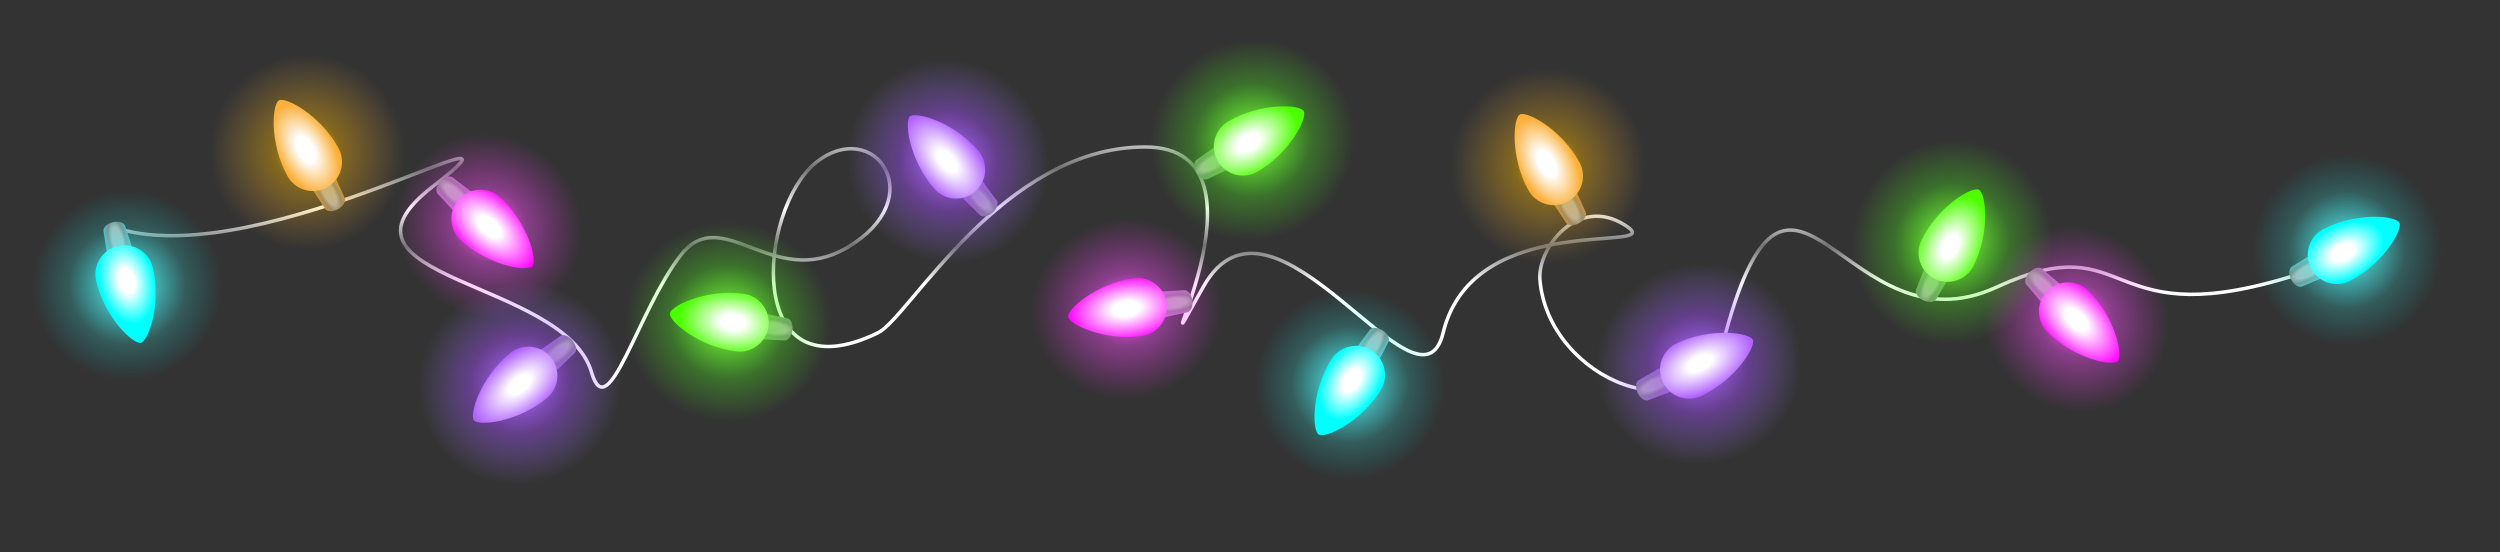 <svg width="1422" height="314" viewBox="0 0 1422 314" fill="none" xmlns="http://www.w3.org/2000/svg">
<rect x="0" y="0" width="1422" height="314" fill="#333333" stroke="none"/>
<path d="M1311.85 154.51C1192.95 194.142 1215.37 126.549 1135.7 163.317C1049.83 202.949 1019.01 53.228 981.579 189.298C964.553 251.191 880.297 216.16 875.894 158.914C874.534 141.23 897.346 110.915 924.333 128.089C951.32 145.262 838.464 117.08 820.85 189.298C807.315 244.79 723.971 92.42 684.34 163.317C642.537 238.098 732.779 83.612 651.313 83.612C569.848 83.612 517.215 180.64 499.39 189.298C422.328 226.727 431.135 118.841 464.162 92.42C497.189 65.999 530.215 112.603 481.776 140.859C439.502 165.519 410.755 114.726 387.1 145.262C362.88 176.528 345.781 243.718 336.459 211.756C321.047 158.914 177.932 158.914 246.186 106.071C315.826 52.156 151.51 154.51 67.843 130.291" stroke="url(#paint0_linear)" stroke-width="2"/>
<path d="M250.492 103.092C252.656 100.721 255.587 99.723 257.327 100.775L268.204 109.238L258.228 120.171L248.806 110.114C247.6 108.477 248.325 105.467 250.492 103.092Z" fill="url(#paint1_radial)"/>
<path d="M234.184 88.211C213.048 111.376 215.708 148.216 240.125 170.494C264.542 192.773 301.47 192.054 322.606 168.889C343.742 145.724 341.082 108.885 316.665 86.606C292.248 64.328 255.32 65.046 234.184 88.211Z" fill="url(#paint2_radial)"/>
<path d="M262.123 136.673C258.883 133.717 256.95 129.596 256.75 125.215C256.549 120.834 258.097 116.553 261.053 113.313C264.009 110.074 268.13 108.141 272.511 107.94C276.892 107.74 281.173 109.287 284.413 112.243C300.486 126.908 305.773 148.227 302.841 151.441C299.908 154.655 278.209 151.35 262.123 136.673Z" fill="url(#paint3_radial)"/>
<path d="M678.219 170.814C678.662 173.994 677.557 176.886 675.636 177.554L662.177 180.516L660.137 165.857L673.894 165.032C675.924 165.15 677.776 167.63 678.219 170.814Z" fill="url(#paint4_radial)"/>
<path d="M700.086 167.772C695.764 136.713 665.721 115.228 632.983 119.783C600.245 124.339 577.209 153.21 581.531 184.269C585.853 215.329 615.896 236.814 648.634 232.258C681.372 227.703 704.408 198.832 700.086 167.772Z" fill="url(#paint5_radial)"/>
<path d="M644.953 158.312C649.296 157.708 653.702 158.854 657.201 161.498C660.7 164.142 663.005 168.067 663.609 172.411C664.214 176.754 663.068 181.16 660.424 184.659C657.78 188.158 653.854 190.463 649.511 191.067C627.96 194.066 608.181 184.516 607.581 180.207C606.982 175.898 623.385 161.313 644.953 158.312Z" fill="url(#paint6_radial)"/>
<path d="M1154.46 154.805C1156.73 152.531 1159.7 151.662 1161.39 152.789L1171.89 161.722L1161.44 172.207L1152.47 161.746C1151.34 160.057 1152.2 157.082 1154.46 154.805Z" fill="url(#paint7_radial)"/>
<path d="M1138.82 139.22C1116.69 161.436 1117.73 198.356 1141.15 221.684C1164.56 245.012 1201.49 245.914 1223.62 223.698C1245.75 201.482 1244.71 164.562 1221.29 141.234C1197.88 117.906 1160.95 117.004 1138.82 139.22Z" fill="url(#paint8_radial)"/>
<path d="M1164.6 188.862C1161.5 185.767 1159.75 181.565 1159.74 177.179C1159.73 172.794 1161.46 168.585 1164.56 165.478C1167.65 162.371 1171.86 160.621 1176.24 160.612C1180.63 160.604 1184.84 162.338 1187.94 165.433C1203.36 180.789 1207.7 202.319 1204.63 205.401C1201.56 208.483 1180.03 204.23 1164.6 188.862Z" fill="url(#paint9_radial)"/>
<path d="M564.586 120.955C562.163 123.06 559.133 123.709 557.525 122.463L547.704 112.802L558.877 103.095L567.07 114.171C568.076 115.934 567.013 118.846 564.586 120.955Z" fill="url(#paint10_radial)"/>
<path d="M577.798 136.161C601.471 115.596 603.4 79.055 582.108 54.544C560.815 30.034 524.363 26.836 500.69 47.402C477.017 67.967 475.087 104.508 496.38 129.018C517.673 153.529 554.124 156.727 577.798 136.161Z" fill="url(#paint11_radial)"/>
<path d="M556.333 85.582C559.209 88.892 560.652 93.21 560.345 97.584C560.037 101.959 558.005 106.032 554.694 108.909C551.383 111.785 547.066 113.228 542.691 112.92C538.317 112.613 534.243 110.58 531.367 107.27C517.101 90.848 514.311 69.058 517.596 66.204C520.88 63.351 542.067 69.159 556.333 85.582Z" fill="url(#paint12_radial)"/>
<path d="M931.488 223.468C930.125 220.562 930.328 217.47 931.966 216.264L943.942 209.454L950.228 222.853L937.335 227.71C935.365 228.196 932.853 226.378 931.488 223.468Z" fill="url(#paint13_radial)"/>
<path d="M913.251 232.024C926.569 260.414 961.194 272.25 990.588 258.461C1019.98 244.672 1033.01 210.48 1019.7 182.09C1006.38 153.7 971.753 141.864 942.359 155.653C912.965 169.441 899.933 203.634 913.251 232.024Z" fill="url(#paint14_radial)"/>
<path d="M967.77 225.189C963.8 227.052 959.252 227.261 955.128 225.771C951.004 224.28 947.64 221.212 945.778 217.242C943.915 213.272 943.706 208.724 945.197 204.6C946.687 200.475 949.755 197.112 953.725 195.249C973.419 186.011 995.143 189.279 996.991 193.218C998.838 197.156 987.464 215.951 967.77 225.189Z" fill="url(#paint15_radial)"/>
<path d="M325.656 193.672C327.692 196.153 328.255 199.2 326.965 200.772L317.031 210.318L307.643 198.875L318.946 190.998C320.736 190.042 323.617 191.186 325.656 193.672Z" fill="url(#paint16_radial)"/>
<path d="M341.229 180.894C321.339 156.651 284.867 153.692 259.766 174.285C234.666 194.879 230.442 231.226 250.331 255.469C270.221 279.712 306.694 282.671 331.794 262.078C356.895 241.485 361.119 205.137 341.229 180.894Z" fill="url(#paint17_radial)"/>
<path d="M290.065 200.924C293.455 198.143 297.812 196.822 302.176 197.253C306.54 197.683 310.555 199.83 313.336 203.22C316.118 206.61 317.439 210.967 317.008 215.331C316.578 219.695 314.431 223.71 311.041 226.492C294.223 240.289 272.363 242.463 269.603 239.1C266.844 235.736 273.247 214.722 290.065 200.924Z" fill="url(#paint18_radial)"/>
<path d="M680.55 98.225C678.934 95.451 678.862 92.354 680.386 91.007L691.71 83.161L699.161 95.949L686.75 101.931C684.827 102.593 682.168 101.003 680.55 98.225Z" fill="url(#paint19_radial)"/>
<path d="M661.384 109.39C677.232 136.592 712.912 145.342 741.077 128.933C769.242 112.524 779.226 77.17 763.378 49.968C747.53 22.765 711.85 14.015 683.685 30.424C655.52 46.833 645.536 82.187 661.384 109.39Z" fill="url(#paint20_radial)"/>
<path d="M715.292 97.627C711.502 99.834 706.991 100.446 702.751 99.328C698.51 98.209 694.888 95.452 692.68 91.663C690.473 87.874 689.861 83.363 690.979 79.122C692.098 74.882 694.855 71.259 698.644 69.052C717.444 58.099 739.368 59.428 741.558 63.187C743.748 66.946 734.092 86.674 715.292 97.627Z" fill="url(#paint21_radial)"/>
<path d="M450.73 187.839C450.315 191.022 448.48 193.518 446.451 193.654L432.692 192.948L434.605 178.272L448.085 181.117C450.012 181.768 451.146 184.651 450.73 187.839Z" fill="url(#paint22_radial)"/>
<path d="M472.724 190.708C476.795 159.49 453.892 130.766 421.569 126.552C389.246 122.338 359.744 144.229 355.674 175.447C351.603 206.665 374.506 235.389 406.829 239.603C439.152 243.817 468.654 221.926 472.724 190.708Z" fill="url(#paint23_radial)"/>
<path d="M422.859 167.09C427.207 167.657 431.153 169.928 433.827 173.404C436.501 176.88 437.684 181.275 437.118 185.624C436.551 189.973 434.279 193.918 430.803 196.592C427.328 199.266 422.932 200.45 418.583 199.883C397.008 197.07 380.462 182.625 381.024 178.31C381.587 173.996 401.283 164.277 422.859 167.09Z" fill="url(#paint24_radial)"/>
<path d="M1093.92 170.747C1091.04 169.32 1089.28 166.773 1089.81 164.81L1094.95 152.028L1108.21 158.607L1101.14 170.431C1099.89 172.041 1096.8 172.176 1093.92 170.747Z" fill="url(#paint25_radial)"/>
<path d="M1084.06 190.615C1112.26 204.611 1146.87 192.287 1161.36 163.089C1175.85 133.891 1164.73 98.876 1136.53 84.88C1108.33 70.883 1073.73 83.207 1059.23 112.405C1044.74 141.603 1055.86 176.619 1084.06 190.615Z" fill="url(#paint26_radial)"/>
<path d="M1122.6 151.133C1120.65 155.062 1117.22 158.054 1113.06 159.453C1108.91 160.853 1104.37 160.543 1100.44 158.594C1096.51 156.644 1093.52 153.214 1092.12 149.057C1090.72 144.901 1091.03 140.359 1092.98 136.431C1102.65 116.942 1121.69 105.989 1125.59 107.923C1129.48 109.857 1132.27 131.644 1122.6 151.133Z" fill="url(#paint27_radial)"/>
<path d="M898.155 126.963C895.345 128.515 892.246 128.516 890.935 126.962L883.35 115.461L896.306 108.305L902.002 120.849C902.621 122.791 900.969 125.409 898.155 126.963Z" fill="url(#paint28_radial)"/>
<path d="M908.29 145.325C936.27 129.871 946.424 94.661 930.971 66.681C915.517 38.701 880.307 28.547 852.327 44C824.347 59.454 814.193 94.664 829.646 122.644C845.1 150.624 880.31 160.778 908.29 145.325Z" fill="url(#paint29_radial)"/>
<path d="M898.321 92.171C900.441 96.01 900.95 100.534 899.735 104.748C898.519 108.962 895.68 112.52 891.841 114.64C888.002 116.76 883.478 117.269 879.265 116.054C875.051 114.838 871.493 111.999 869.372 108.16C858.853 89.114 860.683 67.226 864.492 65.123C868.3 63.019 887.799 73.122 898.321 92.171Z" fill="url(#paint30_radial)"/>
<path d="M192.303 118.945C189.493 120.497 186.395 120.497 185.084 118.943L177.499 107.442L190.454 100.286L196.15 112.831C196.77 114.772 195.117 117.39 192.303 118.945Z" fill="url(#paint31_radial)"/>
<path d="M202.439 137.306C230.419 121.852 240.573 86.642 225.119 58.662C209.665 30.682 174.455 20.528 146.476 35.981C118.496 51.435 108.341 86.645 123.795 114.625C139.249 142.605 174.459 152.759 202.439 137.306Z" fill="url(#paint32_radial)"/>
<path d="M192.47 84.153C194.59 87.991 195.098 92.515 193.883 96.729C192.668 100.943 189.829 104.501 185.99 106.621C182.151 108.742 177.627 109.25 173.413 108.035C169.2 106.82 165.641 103.98 163.521 100.141C153.002 81.095 154.832 59.208 158.641 57.104C162.449 55.001 181.948 65.103 192.47 84.153Z" fill="url(#paint33_radial)"/>
<path d="M64.172 126.385C67.294 125.639 70.28 126.465 71.129 128.314L75.368 141.422L60.972 144.859L58.832 131.249C58.754 129.217 61.045 127.131 64.172 126.385Z" fill="url(#paint34_radial)"/>
<path d="M58.896 104.291C26.872 111.937 7.108 144.096 14.754 176.12C22.4 208.145 54.559 227.908 86.583 220.262C118.608 212.616 138.371 180.457 130.725 148.433C123.08 116.408 90.921 96.645 58.896 104.291Z" fill="url(#paint35_radial)"/>
<path d="M54.719 159.866C53.7 155.6 54.418 151.105 56.714 147.368C59.011 143.632 62.697 140.961 66.962 139.943C71.228 138.924 75.723 139.642 79.46 141.938C83.196 144.234 85.867 147.921 86.885 152.186C91.938 173.349 84.33 193.954 80.098 194.964C75.867 195.975 59.771 181.029 54.719 159.866Z" fill="url(#paint36_radial)"/>
<path d="M1303.22 158.989C1304.68 161.844 1307.26 163.571 1309.21 163.011L1321.92 157.687L1315.15 144.526L1303.43 151.769C1301.84 153.034 1301.74 156.131 1303.22 158.989Z" fill="url(#paint37_radial)"/>
<path d="M1282.17 169.671C1267.11 140.394 1278.63 104.449 1307.91 89.387C1337.19 74.325 1373.13 85.848 1388.19 115.126C1403.26 144.403 1391.73 180.347 1362.45 195.409C1333.18 210.472 1297.23 198.948 1282.17 169.671Z" fill="url(#paint38_radial)"/>
<path d="M1321.6 130.297C1317.7 132.303 1314.76 135.776 1313.42 139.952C1312.08 144.128 1312.46 148.665 1314.47 152.565C1316.47 156.465 1319.94 159.408 1324.12 160.746C1328.3 162.085 1332.83 161.71 1336.73 159.704C1356.08 149.75 1366.76 130.555 1364.77 126.686C1362.78 122.818 1340.95 120.343 1321.6 130.297Z" fill="url(#paint39_radial)"/>
<path d="M786.396 187.926C783.673 186.227 780.579 186.061 779.187 187.544L771.001 198.626L783.558 206.46L789.913 194.236C790.632 192.334 789.124 189.628 786.396 187.926Z" fill="url(#paint40_radial)"/>
<path d="M798.998 167.972C826.932 185.399 835.449 222.172 818.021 250.106C800.594 278.04 763.821 286.557 735.887 269.13C707.953 251.702 699.436 214.929 716.863 186.995C734.291 159.061 771.064 150.544 798.998 167.972Z" fill="url(#paint41_radial)"/>
<path d="M785.303 221.988C787.624 218.267 788.372 213.776 787.382 209.504C786.393 205.232 783.747 201.528 780.026 199.206C776.305 196.885 771.815 196.137 767.543 197.126C763.27 198.116 759.566 200.762 757.245 204.483C745.728 222.943 746.392 244.897 750.084 247.2C753.775 249.503 773.786 240.448 785.303 221.988Z" fill="url(#paint42_radial)"/>
<defs>
<linearGradient id="paint0_linear" x1="875.894" y1="48.825" x2="875.894" y2="161.249" gradientUnits="userSpaceOnUse">
<stop stop-color="#5F5F5F"/>
<stop offset="0.199" stop-color="white"/>
<stop offset="0.418" stop-color="#717171"/>
<stop offset="0.62" stop-color="white"/>
<stop offset="0.81" stop-color="#727272"/>
<stop offset="1" stop-color="white"/>
</linearGradient>
<radialGradient id="paint1_radial" cx="0" cy="0" r="1" gradientUnits="userSpaceOnUse" gradientTransform="translate(258.602 110.312) rotate(132.378) scale(11.11 29.656)">
<stop offset="0.235" stop-color="#B3B3B3"/>
<stop offset="0.422" stop-color="#808080"/>
<stop offset="0.788" stop-color="#E268FB"/>
</radialGradient>
<radialGradient id="paint2_radial" cx="0" cy="0" r="1" gradientUnits="userSpaceOnUse" gradientTransform="translate(278.252 128.697) rotate(132.378) scale(56.757 59.822)">
<stop offset="0.095" stop-color="#FF3DFF"/>
<stop offset="0.36" stop-color="#FF4FFF" stop-opacity="0.42"/>
<stop offset="0.905" stop-color="#FF33FF" stop-opacity="0"/>
</radialGradient>
<radialGradient id="paint3_radial" cx="0" cy="0" r="1" gradientUnits="userSpaceOnUse" gradientTransform="translate(278.22 128.977) rotate(132.378) scale(19.032 34.182)">
<stop offset="0.232" stop-color="white"/>
<stop offset="0.978" stop-color="#FF00FF"/>
</radialGradient>
<radialGradient id="paint4_radial" cx="0" cy="0" r="1" gradientUnits="userSpaceOnUse" gradientTransform="translate(667.484 172.443) rotate(-97.922) scale(11.11 29.656)">
<stop offset="0.235" stop-color="#B3B3B3"/>
<stop offset="0.422" stop-color="#808080"/>
<stop offset="0.788" stop-color="#E268FB"/>
</radialGradient>
<radialGradient id="paint5_radial" cx="0" cy="0" r="1" gradientUnits="userSpaceOnUse" gradientTransform="translate(640.786 175.817) rotate(-97.922) scale(56.757 59.822)">
<stop offset="0.095" stop-color="#FF3DFF"/>
<stop offset="0.36" stop-color="#FF4FFF" stop-opacity="0.42"/>
<stop offset="0.905" stop-color="#FF33FF" stop-opacity="0"/>
</radialGradient>
<radialGradient id="paint6_radial" cx="0" cy="0" r="1" gradientUnits="userSpaceOnUse" gradientTransform="translate(640.592 175.614) rotate(-97.922) scale(19.032 34.182)">
<stop offset="0.232" stop-color="white"/>
<stop offset="0.978" stop-color="#FF00FF"/>
</radialGradient>
<radialGradient id="paint7_radial" cx="0" cy="0" r="1" gradientUnits="userSpaceOnUse" gradientTransform="translate(1162.25 162.373) rotate(134.891) scale(11.11 29.656)">
<stop offset="0.235" stop-color="#B3B3B3"/>
<stop offset="0.422" stop-color="#808080"/>
<stop offset="0.788" stop-color="#E268FB"/>
</radialGradient>
<radialGradient id="paint8_radial" cx="0" cy="0" r="1" gradientUnits="userSpaceOnUse" gradientTransform="translate(1181.07 181.6) rotate(134.891) scale(56.757 59.822)">
<stop offset="0.095" stop-color="#FF3DFF"/>
<stop offset="0.36" stop-color="#FF4FFF" stop-opacity="0.42"/>
<stop offset="0.905" stop-color="#FF33FF" stop-opacity="0"/>
</radialGradient>
<radialGradient id="paint9_radial" cx="0" cy="0" r="1" gradientUnits="userSpaceOnUse" gradientTransform="translate(1181.02 181.879) rotate(134.891) scale(19.032 34.182)">
<stop offset="0.232" stop-color="white"/>
<stop offset="0.978" stop-color="#FF00FF"/>
</radialGradient>
<radialGradient id="paint10_radial" cx="0" cy="0" r="1" gradientUnits="userSpaceOnUse" gradientTransform="translate(557.362 112.842) rotate(-40.982) scale(11.11 29.656)">
<stop offset="0.235" stop-color="#B3B3B3"/>
<stop offset="0.416" stop-color="#808080"/>
<stop offset="0.788" stop-color="#AC5CFB"/>
</radialGradient>
<radialGradient id="paint11_radial" cx="0" cy="0" r="1" gradientUnits="userSpaceOnUse" gradientTransform="translate(539.28 91.754) rotate(-40.982) scale(56.774 58.763)">
<stop offset="0.034" stop-color="#B172FF"/>
<stop offset="0.5" stop-color="#A44EFF" stop-opacity="0.42"/>
<stop offset="1" stop-color="#9D81FF" stop-opacity="0"/>
</radialGradient>
<radialGradient id="paint12_radial" cx="0" cy="0" r="1" gradientUnits="userSpaceOnUse" gradientTransform="translate(538.663 91.59) rotate(-40.982) scale(17.231 31.636)">
<stop offset="0.232" stop-color="white"/>
<stop offset="1" stop-color="#B161FF"/>
</radialGradient>
<radialGradient id="paint13_radial" cx="0" cy="0" r="1" gradientUnits="userSpaceOnUse" gradientTransform="translate(941.266 218.734) rotate(64.868) scale(11.11 29.656)">
<stop offset="0.235" stop-color="#B3B3B3"/>
<stop offset="0.416" stop-color="#808080"/>
<stop offset="0.788" stop-color="#AC5CFB"/>
</radialGradient>
<radialGradient id="paint14_radial" cx="0" cy="0" r="1" gradientUnits="userSpaceOnUse" gradientTransform="translate(966.49 207.099) rotate(64.868) scale(56.774 58.763)">
<stop offset="0.034" stop-color="#B172FF"/>
<stop offset="0.5" stop-color="#A44EFF" stop-opacity="0.42"/>
<stop offset="1" stop-color="#9D81FF" stop-opacity="0"/>
</radialGradient>
<radialGradient id="paint15_radial" cx="0" cy="0" r="1" gradientUnits="userSpaceOnUse" gradientTransform="translate(966.816 206.551) rotate(64.868) scale(17.231 31.636)">
<stop offset="0.232" stop-color="white"/>
<stop offset="1" stop-color="#B161FF"/>
</radialGradient>
<radialGradient id="paint16_radial" cx="0" cy="0" r="1" gradientUnits="userSpaceOnUse" gradientTransform="translate(317.343 200.664) rotate(-129.367) scale(11.11 29.656)">
<stop offset="0.235" stop-color="#B3B3B3"/>
<stop offset="0.416" stop-color="#808080"/>
<stop offset="0.788" stop-color="#AC5CFB"/>
</radialGradient>
<radialGradient id="paint17_radial" cx="0" cy="0" r="1" gradientUnits="userSpaceOnUse" gradientTransform="translate(295.754 218.145) rotate(-129.367) scale(56.774 58.763)">
<stop offset="0.034" stop-color="#B172FF"/>
<stop offset="0.5" stop-color="#A44EFF" stop-opacity="0.42"/>
<stop offset="1" stop-color="#9D81FF" stop-opacity="0"/>
</radialGradient>
<radialGradient id="paint18_radial" cx="0" cy="0" r="1" gradientUnits="userSpaceOnUse" gradientTransform="translate(295.573 218.756) rotate(-129.367) scale(17.231 31.636)">
<stop offset="0.232" stop-color="white"/>
<stop offset="1" stop-color="#B161FF"/>
</radialGradient>
<radialGradient id="paint19_radial" cx="0" cy="0" r="1" gradientUnits="userSpaceOnUse" gradientTransform="translate(689.849 92.653) rotate(59.775) scale(11.11 29.656)">
<stop offset="0.257" stop-color="#B3B3B3"/>
<stop offset="0.422" stop-color="#808080"/>
<stop offset="1" stop-color="#3ED63E"/>
</radialGradient>
<radialGradient id="paint20_radial" cx="0" cy="0" r="1" gradientUnits="userSpaceOnUse" gradientTransform="translate(712.384 79.728) rotate(59.775) scale(57.002 58.999)">
<stop offset="0.053" stop-color="#84FF3F"/>
<stop offset="0.567" stop-color="#4FFF1C" stop-opacity="0.3"/>
<stop offset="0.994" stop-color="#4FFF1C" stop-opacity="0"/>
</radialGradient>
<radialGradient id="paint21_radial" cx="0" cy="0" r="1" gradientUnits="userSpaceOnUse" gradientTransform="translate(710.137 81.06) rotate(59.775) scale(19.032 30.204)">
<stop offset="0.232" stop-color="white"/>
<stop offset="1" stop-color="#4CFF00"/>
</radialGradient>
<radialGradient id="paint22_radial" cx="0" cy="0" r="1" gradientUnits="userSpaceOnUse" gradientTransform="translate(439.964 186.569) rotate(-82.572) scale(11.11 29.656)">
<stop offset="0.257" stop-color="#B3B3B3"/>
<stop offset="0.422" stop-color="#808080"/>
<stop offset="1" stop-color="#3ED63E"/>
</radialGradient>
<radialGradient id="paint23_radial" cx="0" cy="0" r="1" gradientUnits="userSpaceOnUse" gradientTransform="translate(414.227 183.036) rotate(-82.572) scale(57.002 58.999)">
<stop offset="0.053" stop-color="#84FF3F"/>
<stop offset="0.567" stop-color="#4FFF1C" stop-opacity="0.3"/>
<stop offset="0.994" stop-color="#4FFF1C" stop-opacity="0"/>
</radialGradient>
<radialGradient id="paint24_radial" cx="0" cy="0" r="1" gradientUnits="userSpaceOnUse" gradientTransform="translate(416.819 183.355) rotate(-82.572) scale(19.032 30.204)">
<stop offset="0.232" stop-color="white"/>
<stop offset="1" stop-color="#4CFF00"/>
</radialGradient>
<radialGradient id="paint25_radial" cx="0" cy="0" r="1" gradientUnits="userSpaceOnUse" gradientTransform="translate(1098.62 160.978) rotate(26.396) scale(11.11 29.656)">
<stop offset="0.257" stop-color="#B3B3B3"/>
<stop offset="0.422" stop-color="#808080"/>
<stop offset="1" stop-color="#3ED63E"/>
</radialGradient>
<radialGradient id="paint26_radial" cx="0" cy="0" r="1" gradientUnits="userSpaceOnUse" gradientTransform="translate(1110.33 137.787) rotate(26.396) scale(57.002 58.999)">
<stop offset="0.053" stop-color="#84FF3F"/>
<stop offset="0.567" stop-color="#4FFF1C" stop-opacity="0.3"/>
<stop offset="0.994" stop-color="#4FFF1C" stop-opacity="0"/>
</radialGradient>
<radialGradient id="paint27_radial" cx="0" cy="0" r="1" gradientUnits="userSpaceOnUse" gradientTransform="translate(1109.18 140.135) rotate(26.396) scale(19.032 30.204)">
<stop offset="0.232" stop-color="white"/>
<stop offset="1" stop-color="#4CFF00"/>
</radialGradient>
<radialGradient id="paint28_radial" cx="0" cy="0" r="1" gradientUnits="userSpaceOnUse" gradientTransform="translate(892.792 117.53) rotate(-28.913) scale(11.11 29.656)">
<stop offset="0.257" stop-color="#B3B3B3"/>
<stop offset="0.422" stop-color="#808080"/>
<stop offset="0.788" stop-color="#F7931E"/>
</radialGradient>
<radialGradient id="paint29_radial" cx="0" cy="0" r="1" gradientUnits="userSpaceOnUse" gradientTransform="translate(880.604 94.517) rotate(-28.913) scale(57.848)">
<stop offset="0.031" stop-color="#FCD100"/>
<stop offset="0.316" stop-color="#F7B300" stop-opacity="0.42"/>
<stop offset="0.961" stop-color="#FBB03B" stop-opacity="0"/>
</radialGradient>
<radialGradient id="paint30_radial" cx="0" cy="0" r="1" gradientUnits="userSpaceOnUse" gradientTransform="translate(879.75 93.131) rotate(-28.913) scale(19.032 34.068)">
<stop offset="0.232" stop-color="white"/>
<stop offset="0.821" stop-color="#FBB03B"/>
</radialGradient>
<radialGradient id="paint31_radial" cx="0" cy="0" r="1" gradientUnits="userSpaceOnUse" gradientTransform="translate(186.941 109.511) rotate(-28.913) scale(11.11 29.656)">
<stop offset="0.257" stop-color="#B3B3B3"/>
<stop offset="0.422" stop-color="#808080"/>
<stop offset="0.788" stop-color="#F7931E"/>
</radialGradient>
<radialGradient id="paint32_radial" cx="0" cy="0" r="1" gradientUnits="userSpaceOnUse" gradientTransform="translate(174.753 86.499) rotate(-28.913) scale(57.848)">
<stop offset="0.031" stop-color="#FCD100"/>
<stop offset="0.316" stop-color="#F7B300" stop-opacity="0.42"/>
<stop offset="0.961" stop-color="#FBB03B" stop-opacity="0"/>
</radialGradient>
<radialGradient id="paint33_radial" cx="0" cy="0" r="1" gradientUnits="userSpaceOnUse" gradientTransform="translate(173.898 85.112) rotate(-28.913) scale(19.032 34.068)">
<stop offset="0.232" stop-color="white"/>
<stop offset="0.821" stop-color="#FBB03B"/>
</radialGradient>
<radialGradient id="paint34_radial" cx="0" cy="0" r="1" gradientUnits="userSpaceOnUse" gradientTransform="translate(66.82 136.906) rotate(166.572) scale(11.11 29.656)">
<stop offset="0.257" stop-color="#B3B3B3"/>
<stop offset="0.422" stop-color="#808080"/>
<stop offset="0.821" stop-color="#32DDDD"/>
</radialGradient>
<radialGradient id="paint35_radial" cx="0" cy="0" r="1" gradientUnits="userSpaceOnUse" gradientTransform="translate(72.415 162.332) rotate(166.572) scale(59.591)">
<stop offset="0.003" stop-color="#5FFFFF"/>
<stop offset="0.556" stop-color="#3AFFFF" stop-opacity="0.2"/>
<stop offset="0.905" stop-color="#00FFFF" stop-opacity="0"/>
</radialGradient>
<radialGradient id="paint36_radial" cx="0" cy="0" r="1" gradientUnits="userSpaceOnUse" gradientTransform="translate(72.068 159.715) rotate(166.572) scale(19.032 30.204)">
<stop offset="0.232" stop-color="white"/>
<stop offset="0.821" stop-color="#00FFFF"/>
</radialGradient>
<radialGradient id="paint37_radial" cx="0" cy="0" r="1" gradientUnits="userSpaceOnUse" gradientTransform="translate(1312.92 154.144) rotate(-117.224) scale(11.11 29.656)">
<stop offset="0.257" stop-color="#B3B3B3"/>
<stop offset="0.422" stop-color="#808080"/>
<stop offset="0.821" stop-color="#32DDDD"/>
</radialGradient>
<radialGradient id="paint38_radial" cx="0" cy="0" r="1" gradientUnits="userSpaceOnUse" gradientTransform="translate(1335.01 142.115) rotate(-117.224) scale(59.591)">
<stop offset="0.003" stop-color="#5FFFFF"/>
<stop offset="0.556" stop-color="#3AFFFF" stop-opacity="0.2"/>
<stop offset="0.905" stop-color="#00FFFF" stop-opacity="0"/>
</radialGradient>
<radialGradient id="paint39_radial" cx="0" cy="0" r="1" gradientUnits="userSpaceOnUse" gradientTransform="translate(1332.79 143.557) rotate(-117.224) scale(19.032 30.204)">
<stop offset="0.232" stop-color="white"/>
<stop offset="0.821" stop-color="#00FFFF"/>
</radialGradient>
<radialGradient id="paint40_radial" cx="0" cy="0" r="1" gradientUnits="userSpaceOnUse" gradientTransform="translate(780.541 197.06) rotate(31.959) scale(11.11 29.656)">
<stop offset="0.257" stop-color="#B3B3B3"/>
<stop offset="0.422" stop-color="#808080"/>
<stop offset="0.821" stop-color="#32DDDD"/>
</radialGradient>
<radialGradient id="paint41_radial" cx="0" cy="0" r="1" gradientUnits="userSpaceOnUse" gradientTransform="translate(767.733 218.707) rotate(31.959) scale(59.591)">
<stop offset="0.003" stop-color="#5FFFFF"/>
<stop offset="0.556" stop-color="#3AFFFF" stop-opacity="0.2"/>
<stop offset="0.905" stop-color="#00FFFF" stop-opacity="0"/>
</radialGradient>
<radialGradient id="paint42_radial" cx="0" cy="0" r="1" gradientUnits="userSpaceOnUse" gradientTransform="translate(768.901 216.331) rotate(31.959) scale(19.032 30.204)">
<stop offset="0.232" stop-color="white"/>
<stop offset="0.821" stop-color="#00FFFF"/>
</radialGradient>
</defs>
</svg>
